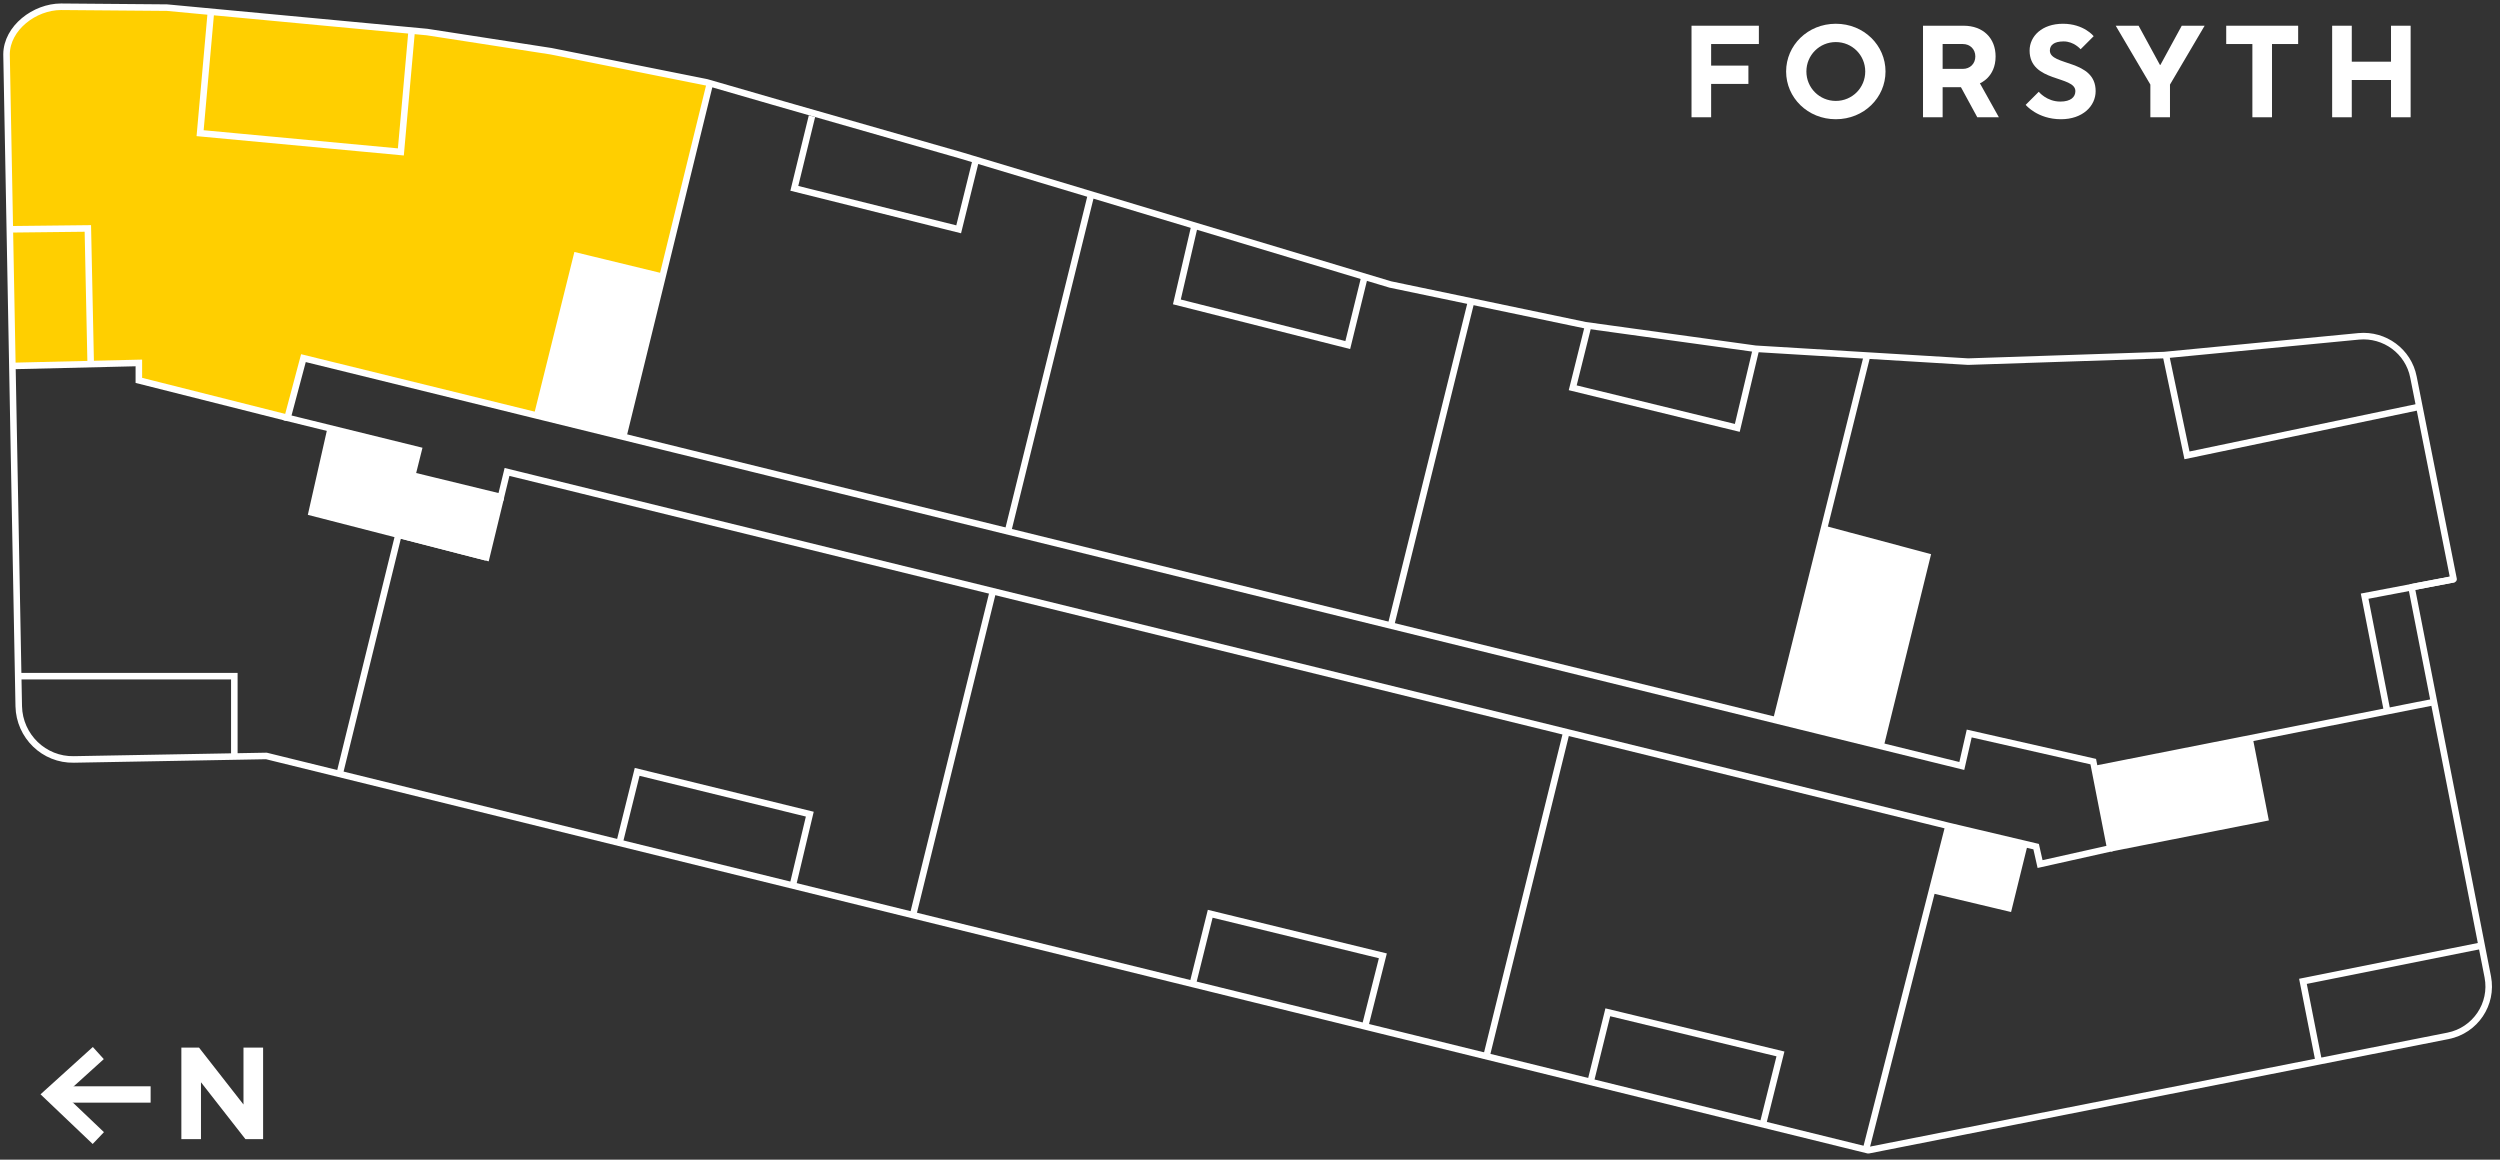 <?xml version="1.0" encoding="UTF-8"?>
<svg xmlns="http://www.w3.org/2000/svg" id="Layer_1" viewBox="0 0 114.69 53.2">
  <rect x="0" y="0" width="114.69" height="53.2" fill="#333333" stroke="none"/>
  <defs>
    <style>.cls-1,.cls-2,.cls-3,.cls-4{fill:none;}.cls-5{fill:#fff;}.cls-6{fill:#ffcf00;}.cls-2{stroke-linecap:round;stroke-linejoin:round;}.cls-2,.cls-3{stroke-width:.3px;}.cls-2,.cls-3,.cls-4{stroke:#fff;}.cls-3{stroke-miterlimit:10;}.cls-7{isolation:isolate;}.cls-4{stroke-width:.75px;}</style>
  </defs>
  <path class="cls-6" d="m.28,2.23l.24,14.47,5.88-.07v.86l6.78,1.73.72-2.81,14.69,3.53,3.97-16.13-1.47-.36-5.91-1.16-5.88-.85L7.6.33l-5.1.03S.64.57.28,2.23"></path>
  <rect class="cls-1" y="0" width="114.69" height="53.2"></rect>
  <rect class="cls-1" y="0" width="114.69" height="53.2"></rect>
  <polygon class="cls-5" points="15.17 19.66 14.3 23.51 22.31 25.57 22.98 22.81 18.91 21.81 19.2 20.65 15.17 19.66"></polygon>
  <polygon class="cls-5" points="26.46 11.74 30.37 12.69 28.59 20.04 24.65 19.03 26.46 11.74"></polygon>
  <polygon class="cls-5" points="83.69 24.27 88.41 25.53 86.27 34.22 81.49 33.03 83.69 24.27"></polygon>
  <polygon class="cls-5" points="96.1 35.28 96.81 38.92 103.91 37.52 103.2 33.88 96.1 35.28"></polygon>
  <polygon class="cls-5" points="92.87 38.74 92.15 41.66 88.66 40.83 89.39 37.89 92.87 38.74"></polygon>
  <polyline class="cls-3" points="85.6 52.75 89.39 37.89 23.26 21.65 22.98 22.8 18.91 21.81 19.2 20.65 13.19 19.17 13.92 16.43 90 35.14 90.34 33.65 96.03 34.94 96.81 38.92 93.59 39.64 93.41 38.84 89.39 37.89"></polyline>
  <rect class="cls-1" y="0" width="114.69" height="53.2"></rect>
  <line class="cls-3" x1="68.19" y1="48.47" x2="71.86" y2="33.59"></line>
  <polyline class="cls-3" points="72.97 49.63 73.76 46.44 81.68 48.35 80.89 51.51"></polyline>
  <line class="cls-3" x1="45.55" y1="27.13" x2="41.88" y2="42"></line>
  <polyline class="cls-3" points="54.71 45.17 55.52 41.92 63.44 43.85 62.63 47.06"></polyline>
  <polyline class="cls-3" points="22.98 22.81 22.31 25.57 18.28 24.53 15.59 35.47"></polyline>
  <line class="cls-3" x1="18.26" y1="24.58" x2="18.91" y2="21.81"></line>
  <polyline class="cls-3" points="15.17 19.66 14.3 23.51 22.31 25.57"></polyline>
  <polyline class="cls-3" points=".52 16.79 6.37 16.65 6.37 17.45 13.19 19.17"></polyline>
  <rect class="cls-1" y="0" width="114.69" height="53.2"></rect>
  <polyline class="cls-3" points="10.75 34.64 10.75 31.02 .88 31.02"></polyline>
  <polyline class="cls-3" points="4.16 16.65 4.03 10.48 .45 10.52"></polyline>
  <rect class="cls-1" y="0" width="114.69" height="53.2"></rect>
  <polyline class="cls-3" points="32.56 3.86 28.59 20.04 30.37 12.69 26.46 11.74 24.65 19.03"></polyline>
  <polyline class="cls-3" points="9.67 .61 9.18 6.11 18.39 6.97 18.89 1.37"></polyline>
  <line class="cls-3" x1="50.05" y1="8.95" x2="46.24" y2="24.38"></line>
  <polyline class="cls-3" points="37.25 5.33 36.44 8.64 43.98 10.52 44.77 7.33"></polyline>
  <line class="cls-3" x1="63.81" y1="28.69" x2="67.49" y2="13.83"></line>
  <polyline class="cls-3" points="54.79 10.41 53.99 13.85 61.83 15.83 62.59 12.74"></polyline>
  <line class="cls-3" x1="85.66" y1="16.29" x2="81.49" y2="33.03"></line>
  <polyline class="cls-3" points="80.56 16.01 79.7 19.63 72.15 17.79 72.86 14.94"></polyline>
  <polyline class="cls-3" points="83.69 24.27 88.41 25.53 86.27 34.22"></polyline>
  <polyline class="cls-3" points="99.36 16.28 100.33 20.89 111.04 18.65"></polyline>
  <polyline class="cls-3" points="112.58 26.57 108.48 27.35 109.52 32.66"></polyline>
  <line class="cls-3" x1="96.1" y1="35.28" x2="111.73" y2="32.19"></line>
  <polyline class="cls-3" points="96.81 38.92 103.91 37.52 103.2 33.88"></polyline>
  <polyline class="cls-3" points="113.84 43.38 105.65 45.02 106.36 48.62"></polyline>
  <polyline class="cls-3" points="92.87 38.74 92.15 41.66 88.66 40.83"></polyline>
  <polyline class="cls-3" points="28.42 38.67 29.23 35.41 37.15 37.35 36.38 40.58"></polyline>
  <path class="cls-2" d="m.3,2.49l.56,29.91c.03,1.37,1.16,2.47,2.53,2.44l8.83-.16,73.49,18.09,26.6-5.25c1.25-.25,2.06-1.46,1.82-2.7l-3.5-17.88,1.93-.37-1.84-9.27c-.23-1.18-1.32-1.98-2.51-1.87l-8.93.86-8.99.3-9.75-.59-7.81-1.08-8.95-1.87-19.69-5.92-8.1-2.32-3.56-1.03-7.15-1.43-5.69-.88L7.66.35l-4.86-.04c-1.21,0-2.49.97-2.5,2.18Z"></path>
  <line class="cls-4" x1="6.91" y1="50.21" x2="2.41" y2="50.21"></line>
  <polyline class="cls-4" points="4.51 52.21 2.41 50.21 4.51 48.31"></polyline>
  <g class="cls-7">
    <path class="cls-5" d="m77.6,1.18h3.09v.84h-2.19v.99h1.71v.84h-1.71v1.53h-.9V1.18Z"></path>
    <path class="cls-5" d="m84.22,1.09c1.29,0,2.28.99,2.28,2.19s-.99,2.19-2.28,2.19-2.28-.99-2.28-2.19.99-2.19,2.28-2.19Zm0,3.54c.75,0,1.35-.6,1.35-1.35s-.6-1.35-1.35-1.35-1.35.6-1.35,1.35.6,1.35,1.35,1.35Z"></path>
    <path class="cls-5" d="m88.22,1.18h1.86c.9,0,1.47.57,1.47,1.41,0,.96-.72,1.23-.72,1.23l.87,1.56h-.99l-.75-1.38h-.84v1.38h-.9V1.18Zm1.83,1.98c.33,0,.57-.24.57-.57s-.24-.57-.57-.57h-.93v1.14h.93Z"></path>
    <path class="cls-5" d="m93.53,4.21s.36.45.99.45c.48,0,.69-.21.69-.48,0-.72-2.1-.39-2.1-1.86,0-.66.57-1.23,1.53-1.23s1.41.57,1.41.57l-.6.6s-.3-.36-.78-.36c-.45,0-.63.18-.63.42,0,.72,2.1.39,2.1,1.86,0,.69-.6,1.29-1.59,1.29-1.08,0-1.62-.66-1.62-.66l.6-.6Z"></path>
    <path class="cls-5" d="m98.65,3.88l-1.59-2.7h1.05l.98,1.8h.02l.98-1.8h1.05l-1.59,2.7v1.5h-.9v-1.5Z"></path>
    <path class="cls-5" d="m103.33,2.02h-1.2v-.84h3.3v.84h-1.2v3.36h-.9v-3.36Z"></path>
    <path class="cls-5" d="m106.99,1.18h.9v1.65h1.8v-1.65h.9v4.2h-.9v-1.71h-1.8v1.71h-.9V1.18Z"></path>
  </g>
  <g class="cls-7">
    <path class="cls-5" d="m8.32,48.06h.81l2.04,2.61v-2.61h.9v4.2h-.81l-2.04-2.61v2.61h-.9v-4.2Z"></path>
  </g>
  <rect class="cls-1" y="0" width="114.69" height="53.2"></rect>
  <rect class="cls-1" width="114.69" height="53.2"></rect>
</svg>
